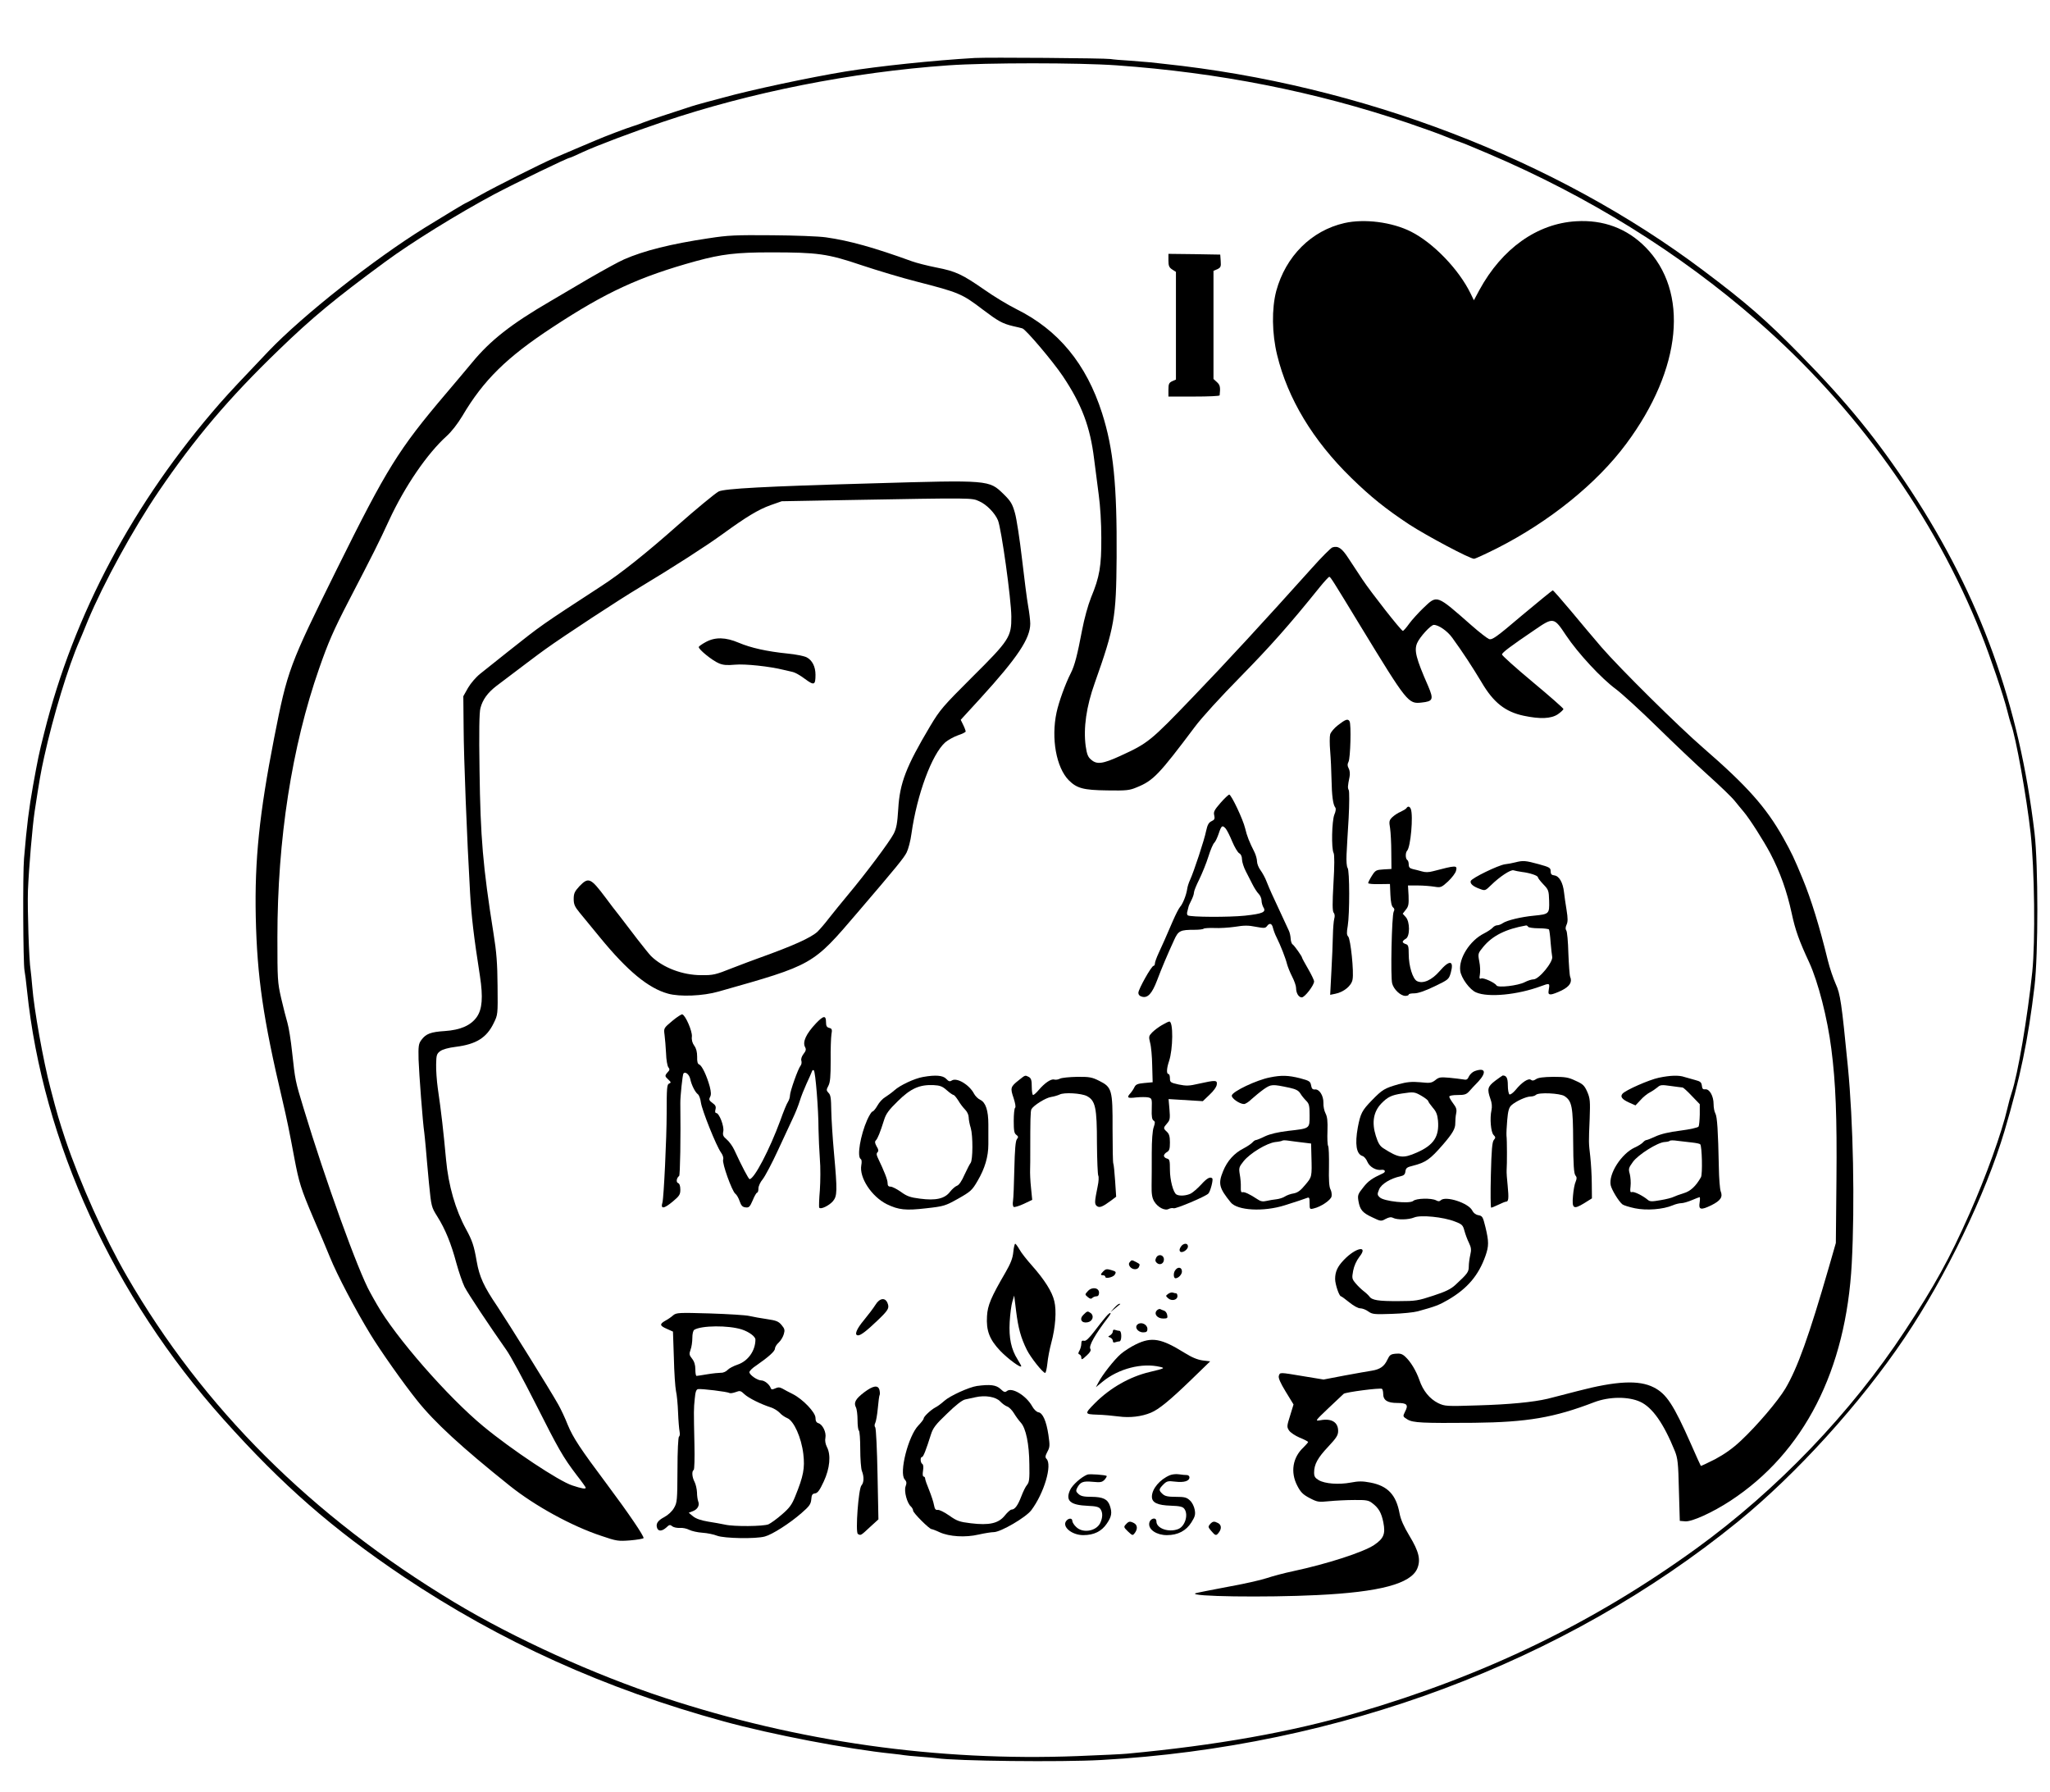 <?xml version="1.0" encoding="UTF-8"?>
<svg data-bbox="15.457 38.414 1341.119 1134.068" viewBox="0 0 1365 1193" height="1590.667" width="1820" xmlns="http://www.w3.org/2000/svg" data-type="shape">
    <g>
        <path d="M649 38.6c-27.4 1.6-63.8 5.4-86 9-23.8 3.9-63.2 12.3-81.5 17.4-1.6.4-6.5 1.8-10.9 2.9-4.3 1.1-10.4 2.9-13.5 4-3.1 1-10.1 3.3-15.6 5.1-5.5 1.8-11.3 3.8-13 4.5-1.6.7-4.8 1.8-7 2.5-4 1.2-19.3 7-25 9.5-1.6.7-7.5 3.2-13 5.5s-12 5.1-14.5 6.2c-8.8 3.8-39.6 19.3-48.8 24.5-5.2 2.9-9.5 5.3-9.7 5.3-.5 0-12.2 7.1-27.5 16.5-34.3 21.3-81.2 58.3-104.1 82.2-16.9 17.7-26.2 27.6-32.5 34.8C88.8 334.4 49.1 409 29.4 488c-3.5 13.8-4.1 16.8-7.4 35-2.7 15.2-4.1 25.9-6 48.5-.9 10.1-.6 69.9.3 74.5.3 1.4 1.1 7.4 1.7 13.5 10.5 101 57.4 203.3 130.9 285.5 39.2 43.8 72.3 72.7 119.4 104.4 64.8 43.4 134.3 74.9 213.6 96.6 31.6 8.7 82.7 18.5 112.1 21.5 3.6.4 7.2.8 8 1 .8.2 5.6.6 10.5 1 5 .4 10 .8 11.2 1 12.3 1.9 83.2 2.7 109.6 1.2 158.5-8.8 308.6-65 423.7-158.5 39.1-31.8 81.9-79 111.3-122.7 27.3-40.5 53.9-95.6 66.4-137.5 10.4-35.1 15.8-60.9 20-96.5 2.5-21.4 2.5-80.6 0-102-10.1-85.3-36.1-157.3-82.3-227.8-22.2-33.8-42.7-59-73.8-90.6-22.6-23-35.9-34.6-64.4-56C1035.6 105.9 906 56.3 775 42.5c-3-.3-7.1-.8-9-1-1.9-.2-8-.7-13.5-1.1-5.5-.3-11.3-.8-13-1.1-3.8-.6-81.8-1.2-90.5-.7zm94.5 4.9c67.8 4.8 132 17.4 193.5 38.2 9.1 3.1 20.1 7 24.5 8.8 4.4 1.8 9.1 3.6 10.5 4 1.4.4 9.9 3.9 19 7.8 66.5 28.3 127.1 65.9 179 111.2 65.9 57.4 118.1 130.3 149.2 208.5 5.8 14.5 15 41.6 17.3 51 .9 3.6 2 7.6 2.5 9 3.2 8.1 10.5 49.1 13.1 72.7 2.6 23.9 3.2 72 1.1 92.3-3.2 30.5-9.6 68.2-13.7 80.4-.8 2.3-2.1 7-2.9 10.6-3.7 16-14.2 45.2-25.2 70-13.1 29.6-23.4 48.3-43 78-36 54.7-85.1 105.9-138.9 144.9-68.4 49.5-140.7 84.5-226 109.4-43.7 12.8-93.8 21.7-153 27.2-2.7.3-17.6 1-33 1.6-93.4 3.6-186-9.5-275-38.8-47.1-15.5-100.1-39.6-140-63.6-95-57.2-167.2-129.2-218.1-217.2-14.8-25.6-31.1-61.9-40.9-91-4.3-13.1-5.3-16.3-9.9-34-4.7-17.7-11-52.9-12.1-67.5-.4-4.7-.9-9.6-1.1-11-1.1-6.3-2.2-40.8-1.8-53 .6-15.1 3-43.1 4.5-53 3.2-20.9 4-25.6 6.3-36 6-27.3 16.1-60.5 23.6-77.5.5-1.1 3-7.1 5.5-13.3 10.4-24.9 30.2-61.1 47.2-86.1 24-35.3 46.8-62.2 79.9-94.1 22.3-21.6 37.7-34.3 70.9-58.7 17.6-13 48.4-32 72.5-44.9 14-7.4 49-24.4 50.5-24.4.3 0 4-1.6 8.2-3.6 9.5-4.4 33.6-13.5 53.8-20.3 58.3-19.7 125.8-33.1 190-37.6 25.8-1.8 86.4-1.8 112 0z"/>
        <path d="M895.2 148.5c-22 5-39.1 22.1-45.4 45.2-3.1 11.8-2.9 28.4.6 42.7 7.1 29.1 23.8 56.8 49.3 81.7 13.1 12.8 23 20.7 38.7 31.1 11.9 7.7 40.3 22.8 43.1 22.8.8 0 7.7-3.2 15.3-7 34.9-17.7 66.5-43.2 86-69.5 37.2-50 42.1-101.5 12.7-131.1-12.3-12.4-28-18.2-46-17.1-26 1.5-49.4 18.2-64.4 45.7l-3.7 6.9-2.3-4.7c-7.8-15.9-24.7-33.5-39.6-41-12.7-6.4-31.1-8.7-44.3-5.7z"/>
        <path d="M472 158.6c-25.4 3.8-43.3 8.3-56.5 14.1-3.3 1.4-13.6 7.1-23 12.5-9.3 5.5-21.3 12.5-26.5 15.6-25.6 14.9-39.6 25.9-51.6 40.5-4.2 5-12.1 14.5-17.6 20.9-31.4 37-39.2 49.5-72.3 116.3-32.1 64.9-33 67.3-42 113-9.8 50.2-13 81.1-12.2 119 .9 39.9 4.9 67.5 17.7 121.7 3.2 13.7 4.6 20.6 8 38.8 3.1 16.3 4.3 20.3 12.7 40 4.2 9.6 9.1 21.3 11 26 4.6 11.4 16.8 34.7 27 51.4 6.5 10.7 22 32.7 31 43.9 11.7 14.7 29.8 31.3 61.8 56.9 16.8 13.4 41.2 26.8 60.9 33.3 10.2 3.5 11.3 3.6 19.2 3 4.7-.4 8.6-1.1 8.9-1.5.6-1-9.9-16.5-24.4-35.9-17.8-23.8-22.5-30.9-26.1-39.6-1.7-4.4-4.6-10.5-6.3-13.5-5.5-9.8-33.2-54.2-40.5-65.2-9.1-13.4-12-19.8-13.8-30.1-1.8-10.4-2.9-13.7-7.1-21.4-7-12.8-11.7-28.9-13.3-46.3-1.7-18.5-3.2-31.9-5.5-47.5-.7-5-1.2-12.1-1.1-15.9.1-6.2.4-7.1 2.7-8.8 1.6-1.2 5.5-2.3 10.5-2.9 13.4-1.7 20.4-6 25.1-15.7 2.8-5.7 2.8-5.7 2.6-24.8-.1-14.9-.7-22.7-2.7-35-7.1-44.7-8.7-63.9-9.3-108.4-.4-25.7-.2-38.8.6-41.6 1.5-5.7 4.8-10.2 10.6-14.7 14.3-10.8 28.5-21.6 32.5-24.4 12.8-9.2 49.4-33.2 63-41.3 22.6-13.6 44.1-27.4 55.5-35.7 15.4-11.2 23.5-16.1 31.6-19l7.4-2.6 44-.8c84.1-1.5 82.4-1.5 87.5.8 4.9 2.1 10.5 7.9 12.5 12.7 2.3 5.7 8.8 52.3 8.9 64.1.1 13.5-1.3 15.7-26.3 40.5-19.2 19.2-21.1 21.3-27.8 32.5-16 26.9-20.2 37.8-21.2 55-.6 9.6-1.2 12.9-3 16.5-2.7 5.3-18.5 26.4-30.3 40.5-4.6 5.5-10.4 12.7-13 16-2.5 3.3-5.9 7.2-7.4 8.7-4.4 4.1-16.4 9.5-39.9 17.9-2.7.9-10.4 3.9-17 6.4-11 4.4-12.7 4.8-20.5 4.7-12.6 0-25.6-5-33.5-12.7-1.1-1.1-5.1-6.1-9-11.1-3.8-5-9.1-11.9-11.7-15.3-2.7-3.3-6.9-8.9-9.5-12.4-10-13.3-11.4-14-17.5-7.7-3.2 3.5-3.8 4.8-3.8 8.5 0 3.5.7 5.1 3.8 8.9 2 2.4 8.2 10 13.8 16.8 18.2 22.2 32.1 33.7 45.2 37.3 7.8 2.2 23.3 1.6 33.7-1.4 63.3-17.9 62.5-17.5 92.5-52.6 26.2-30.6 30.9-36.4 32.7-40 1.1-2.2 2.6-7.8 3.2-12.5 3.7-26.2 13.6-52.9 22.5-60.8 1.9-1.6 5.7-3.7 8.5-4.7 2.8-.9 5.1-2.1 5.1-2.5 0-.5-.7-2.5-1.6-4.3l-1.7-3.5 13.1-14.3c24.7-27.1 33.2-39.8 33.2-49.7 0-2-.6-7.3-1.4-11.7-.8-4.4-2.6-18.6-4.1-31.5-1.5-12.9-3.6-26.7-4.7-30.5-1.7-6-2.7-7.8-7.6-12.6-9.7-9.4-9.3-9.4-87.7-7.1-71.5 2-98.2 3.5-102 5.4-2.4 1.3-15.7 12.3-27 22.3-21.2 18.8-38.4 32.5-51.3 40.8-40.8 26.6-39.1 25.4-62.2 43.7-7.2 5.8-15.5 12.3-18.2 14.5-2.9 2.3-6.4 6.4-8.2 9.5l-3.1 5.5.2 21c.1 20 2.2 73.6 4.3 109.9.9 15.6 2.4 28.7 6.6 55.6 2.1 13.9 1.5 21.8-2.1 27-3.9 5.6-10.8 8.7-21.3 9.4-9.3.6-12.6 1.8-15.6 5.9-1.9 2.5-2.1 4.1-1.9 13 .3 9.1 2.8 42.3 3.8 48.7.2 1.4.6 5.9 1 10 .3 4.1 1.3 14.7 2.1 23.5 1.6 15.9 1.6 16 5.6 22.4 5.3 8.4 9.2 18 12.7 31.1 1.6 5.8 4 12.8 5.4 15.7 2.4 4.7 16.6 26 27.7 41.8 2.8 3.8 11.5 20 19.5 35.8 15.4 30.5 18.3 35.7 27.6 47.9 3.3 4.2 5.9 7.9 5.9 8.2 0 1.1-2.6.6-9-1.5-8.9-2.9-40.1-23.6-59-39.2-23.8-19.6-58.8-59.7-71-81.2-1.3-2.2-3.3-5.8-4.5-8-8-14.1-30.1-75.5-44.3-122.5-5.7-18.7-5.6-18.5-7.7-37.5-.8-7.7-2.2-16.5-3.1-19.5-.9-3-2.8-10.5-4.2-16.5-2.4-10.5-2.5-12.4-2.5-40.5 0-65.1 9.6-127 27.8-179 6-17.2 9.5-25.3 19.7-45 16.3-31.4 20-38.7 26.8-53.5 10.6-22.9 25.5-44.6 38.5-56.3 3.1-2.8 7.3-8.2 10.3-13.2 14.1-23.9 29.5-39.1 60.2-59.2 35.6-23.4 57.8-33.6 95.5-44 17-4.6 26.7-5.8 49.6-5.8 31.5 0 37.9.9 60.4 8.5 10.5 3.5 27.1 8.5 37 11 28 7.2 30 8 43.9 18.6 10.2 7.7 13 9.3 20.1 11 2.8.6 5.5 1.3 6.2 1.5 2.2.5 20.4 22 26.9 31.7 12.7 18.9 18.3 33.9 20.9 55.2.8 6.6 2.2 17.4 3.1 24 1 7.2 1.7 18.6 1.7 28.5.1 18.8-1.1 26-6.8 39.7-2.1 5.3-4.5 14-6 21.8-3.1 16.3-4.9 23.5-7.5 28.6-3.6 7-8 19.2-9.5 26.2-3.7 17.3-.2 36.6 8.1 45.1 5.4 5.4 9.7 6.6 25.6 6.8 12.8.2 14.9 0 19.8-2.1 10.9-4.4 14.7-8.4 38.5-40.1 4.5-6.1 17.4-20.2 30.5-33.5 19.8-20.2 32.2-34.1 52.9-59.8 3-3.7 5.8-6.7 6.2-6.7.8 0 2.3 2.4 20.9 33 31.1 51 31.7 51.7 40.6 50.7 7.6-.8 8.1-2.1 4.4-10.8-8.2-18.7-9.5-23.9-7.4-28.8 1.7-4 9.1-12.1 11.1-12.1 3.2 0 9.1 4.1 12.3 8.6 7.2 9.9 13.3 19.3 19.5 29.6 7.9 13.5 15.8 19.7 28.1 22.3 10.9 2.3 18.2 2 22.7-1 2-1.4 3.7-3 3.7-3.5s-9.2-8.6-20.5-18-20.5-17.7-20.4-18.3c0-1.2 5.7-5.5 21.8-16.4 12.4-8.5 12.8-8.5 20.8 3.6 8 12 23.7 28.9 33.3 35.9 4.1 3.1 16.5 14.4 27.5 25.2 11 10.8 26.3 25.3 34 32.2 7.7 6.9 15.6 14.5 17.5 16.9 1.9 2.4 4.7 5.7 6.1 7.4 3.9 4.6 13.2 19.2 17.6 27.5 6.6 12.6 11.1 25.2 14.3 40 2.4 11.2 4.9 18.2 11.7 32.8 5.9 12.9 12.1 36.9 14.7 57.5 2.9 22.5 3.8 44.9 3.4 87.2l-.4 42-4.6 16c-13.3 46-20.9 67.2-29 80.9-4.9 8.2-18.8 24.6-29.6 34.7-5.4 5.1-10.8 8.9-17.1 12.3-5.1 2.6-9.4 4.6-9.6 4.5-.2-.2-3.1-6.7-6.5-14.4-11.7-26.5-16.4-33.6-24.9-37.9-9.8-5-24.8-4.3-50.8 2.5-8.7 2.3-17.6 4.5-19.8 5.1-9.8 2.3-25.7 3.8-46.1 4.4-21.5.7-22.3.6-26.8-1.5-5.6-2.8-10.1-8.2-12.5-15.4-2.2-6.2-5.8-12.2-9.4-15.5-1.9-1.8-3.4-2.3-6.3-2-3.4.3-4.1.8-5.6 4-2.1 4.5-4.9 6.4-10.3 7.3-2.2.3-10.3 1.8-18.1 3.2l-14.1 2.7-13.4-2.2c-16.2-2.7-15.6-2.7-16.4-.2-.4 1.3 1 4.6 4.6 10.5l5.2 8.5-2.3 7.5c-2.2 6.9-2.2 7.5-.7 9.8.9 1.4 4.1 3.5 7.1 4.8 3.1 1.2 5.6 2.6 5.6 2.9 0 .3-1.4 1.9-3.1 3.6-7.2 6.7-8.8 16.5-4.1 25.5 2.2 4.3 3.8 5.9 8.2 8.2 5.2 2.7 5.9 2.8 13 2.1 4.1-.4 11.6-.8 16.7-.8 7.8-.1 9.6.2 11.9 2 4.3 3.2 6.2 6.4 7.5 12.9 1.5 7.7.3 10.7-6.2 15.1-7.3 4.8-31 12.5-53.9 17.4-5.8 1.2-13.6 3.3-17.5 4.6-3.8 1.3-15.8 4-26.5 5.9-10.7 2-20.2 3.9-21 4.2-4.8 2.2 46.7 2.9 81 1.2 41.6-2 62.4-7.5 66.7-17.7 2.4-5.8 1.1-11.3-5.2-21.7-3.8-6.3-5.8-10.8-6.6-15-2.3-12.4-7.9-18.3-19.4-20.5-5.2-1-7.9-1-13.1 0-8 1.5-17.2.8-21.3-1.6-2.5-1.5-3.1-2.5-3.1-5.1 0-5.4 2.4-9.8 9.4-17.2 5.5-5.9 6.6-7.6 6.6-10.5 0-5.8-4.4-8.5-11.8-7.1-3.7.6-3.7.6 5.3-8 5-4.7 9.5-9 10.2-9.6 1.3-1.1 24.2-4.1 25.5-3.3.4.3.8 1.8.8 3.3 0 4.3 2.8 6.1 9.4 6.1 6.5 0 7.6 1.2 5.1 5.9-1.5 3.1-1.5 3.1 1.7 5.1 3.7 2.2 9.8 2.5 44.3 2.2 35.4-.4 53.2-3.4 80-13.7 10-3.8 22.7-3.9 30.6-.3 8.1 3.7 15.6 14.3 23.1 32.8 1.9 4.8 2.3 7.9 2.7 26l.6 20.5 3.6.3c4.4.4 18.2-5.9 30-13.6 49.1-32.1 77.1-86.9 80.9-158.1 2.1-39.6 1-94.3-2.6-131.1-4.2-42.8-5-48.2-8.1-55-1.6-3.6-4-10.6-5.2-15.5-5.5-22.6-11.2-41-16.8-54.5-5.7-13.8-7.2-17-13-27.4-11.4-20.2-23.9-34.3-53.3-59.8-16.4-14.2-55.5-52.9-67.7-67-4.9-5.7-14-16.5-20.3-24.1-6.3-7.5-11.7-13.7-12.1-13.7-.3 0-9.5 7.5-20.4 16.6-17.4 14.8-20 16.6-22.1 15.8-1.2-.5-6.4-4.5-11.4-8.9-23.8-20.9-22.9-20.6-32.2-11.8-3.3 3.2-7.6 7.9-9.5 10.5-1.9 2.7-3.8 4.8-4.2 4.8-1.1 0-21.1-25.5-26.9-34.2-2.6-4-6.8-10.4-9.3-14.1-4.4-6.8-6.9-8.5-10.7-7.3-1.1.4-7.3 6.6-13.8 13.9-31.5 35.1-57.3 63.1-78.9 85.5-28.6 29.8-30 30.9-48.5 39.4-11.8 5.4-15.7 5.9-19.5 2.5-2.1-1.7-2.8-3.6-3.6-9-1.6-12 .4-26.3 6.1-42.2 13.1-37 14.2-43.1 14.5-83.5.3-48.1-2.1-72.2-9.7-96-10.5-32.8-29.1-55.4-57.2-69.3-5.6-2.8-15-8.5-21.1-12.8-14.7-10.2-19-12.3-31.9-14.8-6.1-1.2-13.5-3.1-16.5-4.2-25.1-9.1-41.5-13.7-57.1-15.9-4.7-.7-20.9-1.3-36-1.4-24.2-.2-29.3 0-42 2z"/>
        <path d="M778 173.4c0 3.6.5 4.7 2.5 6l2.5 1.6v71.7l-2.5 1.1c-2.1 1-2.5 1.8-2.5 5.7v4.5h17c9.4 0 17-.3 17.1-.8.6-5.4.3-6.9-1.8-8.8l-2.3-2.1v-72l2.6-1.1c2.2-1.1 2.5-1.7 2.2-5.5l-.3-4.2-17.2-.3-17.3-.2v4.4z"/>
        <path d="M470 427.4c-2.4 1.3-4.6 2.8-4.7 3.3-.5 1.4 9 9.1 13.4 10.9 2.8 1.2 5.4 1.4 10.8.9 6.6-.6 22.9 1.1 32.5 3.5 1.9.4 4.6 1.1 6 1.4 1.4.3 5 2.3 8 4.6 6.1 4.5 7 4.2 7-2.8 0-5.4-2.2-9.7-5.9-11.6-1.5-.8-7.3-2-12.7-2.5-13.8-1.4-24.5-3.8-32.5-7.2-8.7-3.7-15.6-3.9-21.9-.5z"/>
        <path d="M891 482.7c-2.5 1.9-4.9 4.7-5.3 6.2-.4 1.4-.4 6.4 0 11.1.4 4.7.8 13.2.9 19 .2 10.8 1 16.7 2.5 18.6.6.7.3 2.6-.6 4.7-1.7 4.2-2.1 22.7-.5 25.6.6 1.2.6 8.4-.1 20-.8 13.8-.7 18.6.1 19.7.8.9.9 2.4.4 4.1-.4 1.6-.8 6.6-.9 11.3-.1 4.7-.5 15.4-1 23.9l-.8 15.4 3.4-.7c5.6-1.1 10.8-5.3 11.5-9.5 1-5-1.3-26.9-2.9-28.6-1-1-1.1-2.6-.3-7.1 1.3-8 1.3-36.9-.1-38.6-.6-.8-.9-4.4-.7-8.8.2-4.1.8-15.1 1.4-24.4.5-9.3.5-17.7.1-18.5-.8-1.6-.8-2.5.5-8.9.4-2 .2-4.3-.6-5.7-.9-1.7-.9-2.8-.1-4.3 1.3-2.4 1.9-25.1.7-27-1.1-1.9-2.7-1.3-7.6 2.5z"/>
        <path d="M812.7 534.5c-4.1 4.7-4.8 6-4.2 8.3.5 2.3.2 3-1.8 3.9-1.9.9-2.7 2.4-3.6 6.5-1.1 5.7-8.2 27.2-10.7 32.6-.8 1.7-1.7 4.4-1.9 6-.6 4.1-2.9 9.9-4.7 11.9-.9 1-3 5.2-4.8 9.3-4.9 11.3-6.9 16-9.6 21.7-1.3 2.8-2.4 5.9-2.4 6.7 0 .9-.4 1.6-.9 1.6-1.4 0-10.1 15.6-10.1 17.9 0 1.4.9 2.3 2.6 2.7 3.7.9 6.5-2.2 9.8-10.8 2.8-7.5 6.8-17 11.4-27 2.8-6.2 4-6.8 13.7-6.8 2.8 0 5.5-.3 5.9-.7.4-.4 3.6-.6 7.1-.5 3.5.2 9.7-.2 13.9-.8 6-1 8.9-1 13.8 0 5.4 1 6.3 1 7.4-.4 1.7-2.4 3.3-1.9 4 1.1.4 1.6 1.4 4.4 2.4 6.3 2.7 5.4 6.1 14.1 7 17.9.5 1.8 2 5.6 3.4 8.3 1.4 2.7 2.6 6.1 2.6 7.5 0 3.4 1.7 6.3 3.8 6.3 2 0 8.2-8.1 8.2-10.6 0-.9-1.8-4.6-4-8.4-2.2-3.8-4-7.1-4-7.4 0-.9-5.1-8-6.2-8.8-.7-.3-1.3-2.1-1.4-3.9-.1-1.7-.6-4.1-1.2-5.3-.5-1.2-3-6.6-5.6-12.1-5.5-11.8-6.8-14.5-9.2-20.5-.9-2.5-2.8-5.9-4.1-7.7-1.3-1.7-2.3-4.4-2.3-5.8 0-1.5-.8-4.4-1.8-6.4-3.3-6.5-4.9-10.5-6.1-15.6-1.4-6-9.2-22.4-10.6-22.5-.5 0-3.2 2.5-5.8 5.5zm3.5 17.2c.8 1 2.8 4.9 4.3 8.6 1.6 3.8 3.7 7.3 4.7 7.8 1.1.6 1.8 2.1 1.8 4.2.1 1.8 1.2 5.2 2.5 7.7s3.3 6.5 4.5 8.8c1.2 2.4 3 5.2 4.1 6.3 1 1 1.9 3 1.9 4.4 0 1.4.6 3.4 1.2 4.5 2.1 3.2-.3 4.3-12.3 5.6-10.8 1.1-36.1 1-38-.2-.5-.3-.7-1.5-.3-2.6.3-1.1.7-2.6.8-3.2.1-.6 1-2.5 1.9-4.3.9-1.8 1.7-4 1.7-5.1 0-1 1.6-4.9 3.5-8.7 1.9-3.9 4.7-10.7 6.1-15.2 1.4-4.5 3.2-8.7 4-9.3.7-.7 2-3.4 2.9-6.1 1.8-5.4 2.4-5.8 4.7-3.2z"/>
        <path d="M936.5 538c-.4.6-2.1 1.6-3.8 2.4-1.8.7-4.3 2.4-5.6 3.6-2.1 2.1-2.3 2.8-1.5 7.4.4 2.8.8 10 .8 16.1l.1 11-5.3.3c-4.9.3-5.4.6-7.7 4.2-1.4 2.2-2.5 4.4-2.5 4.9s3.3.8 7.3.7l7.2-.1.3 7.2c.2 4.7.8 7.5 1.7 8.3 1 .8 1.2 1.7.5 2.9-1.3 2.5-2.2 43.9-1 47.9 1.1 4 5.6 8.2 8.8 8.2 1.2 0 2.2-.4 2.2-.9s1.7-.8 3.8-.8c2.4 0 7.1-1.6 13.3-4.6 9.4-4.5 9.6-4.7 10.9-9.1 2.3-8.3-.8-8.8-7.4-1.1-5.2 6-11 8.6-15 6.7-2.9-1.3-5.6-10.1-5.6-18 0-5.2-.3-6.2-2-6.7-1.1-.3-2-1-2-1.5s.9-1.4 2-2c2.9-1.5 2.9-11.4 0-14.5l-2-2.2 2.1-2.7c1.8-2.2 2-3.7 1.8-9.4l-.4-6.7h6.5c3.6 0 8.5.4 11 .8 4.3.7 4.7.6 9.2-3.5 2.5-2.4 5-5.6 5.3-7.1 1-3.8 0-3.7-15.3.3-2.9.8-5.3.8-7.5.1-1.8-.5-4.4-1.2-5.9-1.5-2.1-.5-2.8-1.2-2.8-3.1 0-1.3-.4-2.7-1-3-1.2-.8-1.3-4.8-.1-6.1 2.4-2.5 4.2-23.3 2.5-27.8-.7-1.8-2-2.1-2.9-.6z"/>
        <path d="M1009 574.1c-1.9.5-5.1 1.1-7 1.3-4.6.7-21.9 9.1-22.7 11.1-.6 1.8 1.5 3.7 6.4 5.4 3.1 1.2 3.4 1 7.1-2.6 5.8-5.7 13.1-10.5 15-9.9.9.3 3.5.8 5.6 1.1 5.1.6 10.6 2.4 10.6 3.5 0 .5 1.6 2.6 3.6 4.7 3.5 3.6 3.7 4.2 3.9 11.1.2 8.6 0 8.8-10.1 9.8-8.5.8-18.1 3.1-20.8 5-1.1.8-2.8 1.4-3.7 1.4-.9 0-2.2.7-3 1.6-.7.8-3.3 2.6-5.9 3.9-9.3 4.7-16.8 16.5-15.7 24.8.6 4.8 6.4 12.7 10.6 14.4 8.1 3.5 27.6 1.6 43-4.1 5.9-2.2 6.1-2.1 5.4 1.9-.5 3-.3 3.5 1.4 3.5 1 0 4.2-1.2 7.1-2.6 5.4-2.7 7.2-5.6 5.7-9.1-.4-1-.9-8.1-1.2-15.7-.2-7.7-.8-14.5-1.4-15.2-.6-.8-.6-2 .2-3.8.9-1.9.9-4.2 0-9.8-.7-4-1.4-9.3-1.7-11.8-.7-6.4-3.2-10.8-6.4-11.2-1.9-.2-2.5-.9-2.5-2.8 0-2.3-.8-2.7-8-4.7-8.8-2.4-10.4-2.5-15.5-1.2zm8.5 42.9c.3.5 3.5 1 7 1s6.6.4 6.9.8c.3.5.8 4.4 1.1 8.8.4 4.3.8 8.4 1 9.1 1.1 3.3-8.7 15.3-12.4 15.3-1.2 0-3.8.8-5.9 1.9-4.5 2.3-17.6 3.8-18.7 2.2-1.1-1.9-8.6-5.3-10.2-4.7-1.2.5-1.4 0-.9-2.7.3-1.8.2-5.7-.4-8.6-1-5.2-.9-5.4 2.6-9.7 6.2-7.5 15-11.9 28.6-14.3.4 0 1 .3 1.3.9z"/>
        <path d="M447.6 679.7c-5.7 4.8-5.7 4.8-5.1 9.3.3 2.5.8 8 1 12.3.1 4.3.9 8.4 1.5 9.2 1 1.2 1 1.9-.4 3.3-2.1 2.4-2 2.7.5 5 1.8 1.7 1.8 2 .4 2.6-1.4.5-1.6 3-1.6 19.8 0 16.3-1.9 56-2.8 59.3-1.4 4.6.9 4.4 7-.7 4.3-3.6 4.9-4.6 4.9-7.8 0-2.4-.5-4-1.5-4.4-1.5-.5-1-3.5.7-4.7.7-.5 1.1-26.1.8-48.4-.1-4.2 1.5-19.4 2.1-19.9 1.3-1.4 3.8.7 4.5 3.7.8 4 3.3 8.9 5.1 10.2.8.6 1.7 3.1 2 5.5.7 5.1 10.3 29.1 13.4 33.3 1.2 1.7 1.8 3.5 1.4 4.7-.8 2.4 5.9 21 8.1 22.7.9.6 2.2 2.9 2.9 5 1 2.9 1.9 3.9 3.9 4.1 2.3.3 2.9-.3 4.8-4.7 1.1-2.8 2.5-5.1 2.9-5.1.5 0 .9-1.2.9-2.8 0-1.5 1.2-4.2 2.9-6.2 1.5-1.9 6.1-10.5 10-19 4-8.5 8.5-18.2 10-21.5 1.6-3.3 3.7-8.5 4.6-11.5.9-3 3-8.2 4.5-11.5 1.6-3.3 3.1-6.9 3.5-7.9.3-1.1.9-1.5 1.4-1 1.1 1.2 3.1 26.1 3.1 39 .1 5.4.5 14.4.9 19.9.5 5.5.4 14.9 0 20.9-.5 5.9-.7 11.2-.4 11.6.9 1.4 6.6-1.4 9.1-4.3 2.9-3.5 3-6.7.7-32.2-.9-9.9-1.7-22.6-1.8-28.1-.1-8.1-.4-10.5-1.8-11.8-1.5-1.6-1.6-2-.1-4.8 1.2-2.3 1.5-6.1 1.5-16.6-.1-7.6.2-15.4.5-17.5.6-3.3.4-3.9-1.5-4.4-1.6-.4-2.1-1.3-2.1-3.9 0-4.6-1.7-4.3-6.6.8-6.7 7.1-9.2 12.5-7.3 16 .8 1.4.5 2.5-1.1 4.5-1.2 1.6-1.8 3.4-1.4 4.5.3 1 .1 2.5-.5 3.2-1.7 2-7.1 17.3-7.1 19.9 0 1.2-.6 3.1-1.3 4.2-.8 1.1-3.1 6.7-5.1 12.4-7.1 19.3-17.4 39.1-20.5 39.1-.6 0-5.1-8.4-10.1-19.3-1.2-2.6-3.5-5.8-5.1-7.1-2.4-2-2.8-3-2.3-5.4.7-3.3-2.7-12.2-4.7-12.2-.7 0-.9-.9-.5-2.4.5-1.9 0-2.9-2-4.3-2.2-1.6-2.5-2.3-1.6-4 .8-1.4.7-3.3-.2-6.9-2-7.3-5.2-14-7-14.7-1.1-.4-1.5-1.9-1.4-5.2 0-3.2-.6-5.5-1.9-7.3-1.3-1.8-1.9-3.9-1.6-6.2.3-3.5-4.2-14-6.4-14.7-.5-.2-3.6 1.8-6.7 4.4z"/>
        <path d="M773.6 682.5c-2.1 1.2-5 3.4-6.4 4.8-2.3 2.4-2.4 2.8-1.4 6.9.7 2.4 1.3 9.2 1.4 15.3l.3 11-5.5.5c-4.4.4-5.7.9-6.6 2.7-.6 1.3-1.8 3.1-2.7 4.1-2.7 3-2 3.5 3.8 2.8 3.1-.3 6.7-.3 8.1 0 2.4.6 2.5.9 2.3 7.6-.2 5.1.2 7.2 1.2 7.8 1.1.7 1.1 1.5.1 4.4-.8 2.1-1.3 8.7-1.3 17.3 0 7.6 0 17.2-.1 21.4-.1 5.7.3 8.3 1.7 10.7 2.4 4 7.2 6.5 9.8 5 1-.5 2.5-.7 3.2-.4 1.4.5 21.2-7.8 23.1-9.8 1.3-1.3 3.4-9.3 2.6-10.1-1.4-1.3-3.5-.2-7.4 4.1-2.3 2.5-5.4 5.2-6.9 6-3 1.5-7.7 1.8-9.6.6-2.1-1.3-4.3-9.6-4.3-16.5 0-6-.2-7-2-7.4-1.1-.3-2-1.1-2-1.9 0-.7.9-1.8 2-2.4 1.6-.9 2-2.1 2-6.4 0-4-.5-5.7-2-7.1-2.5-2.3-2.5-2.6.1-5.6 1.9-2.1 2.1-3.2 1.6-9.3l-.6-6.9 11.4.7 11.4.7 4.5-4.3c2.7-2.5 4.7-5.3 4.8-6.8.4-3-.8-3-12.1-.5-6.3 1.5-8.3 1.5-13.3.5-5.4-1.2-5.8-1.5-5.8-4.1 0-1.6-.4-2.9-1-2.9-1.4 0-1.2-3.8.4-8.5 2.7-8 2.9-26.6.2-26.4-.6 0-2.8 1.1-5 2.4z"/>
        <path d="M981.9 713.1c-1.4.5-3.1 2.1-3.8 3.5-.9 2.1-1.6 2.5-3.9 2-1.5-.2-5.6-.8-9.2-1.1-5.8-.5-6.9-.4-9.3 1.6-2.5 1.9-3.5 2.1-10 1.4-5.7-.5-8.8-.2-14.4 1.3-9.4 2.7-10.8 3.5-17.9 10.8-6.5 6.7-7.5 8.6-9.3 18-2 11.1-1 17.7 3.1 19 1.1.3 2.6 2.1 3.3 3.9 1.5 3.4 5.8 5.9 9.4 5.3 2.3-.3 3.1 1.3 1 2.3-7.4 3.4-9.8 5.1-13.1 9.3-3.6 4.5-3.9 5.3-3.3 9 1 6 2.7 8 9.2 11 5.6 2.7 5.9 2.8 8.9 1.1 2.3-1.2 3.7-1.4 5-.7 2.8 1.4 10.3 1.3 14.1-.3 4.3-1.8 19.4-.3 27 2.7 4.8 1.8 5.4 2.4 6.4 6.2.6 2.2 1.9 5.8 3 8 1.5 3.1 1.7 4.6.9 8-.5 2.2-1 5.7-1 7.7 0 3.7-.8 4.8-8.8 12.2-3.1 2.9-6.6 4.6-14.9 7.3-10 3.3-11.7 3.6-22.8 3.6-13.7.1-18-.6-19.7-3.1-.7-.9-2.5-2.6-4-3.7-1.4-1.1-3.8-3.4-5.2-5.1-2.4-2.9-2.5-3.4-1.6-8.3.6-3.2 2.2-6.7 4.1-9.2 6.4-8-2.3-6.4-10.3 2-4.2 4.4-5.8 7.8-5.8 12.7 0 3.5 2.7 11.5 3.9 11.5.3 0 2.8 1.8 5.5 4 2.8 2.3 5.9 4 7.3 4 1.4 0 3.8.9 5.4 2.1 2.7 1.9 4 2 15.7 1.6 7-.2 14.7-1 17.2-1.7 11.7-3.2 14.3-4.2 20.3-7.7 12.8-7.5 20.2-16.2 24.8-29.2 2.3-6.6 2.3-9.5 0-19.1-1.7-6.9-2-7.5-4.7-8-1.8-.3-3.3-1.5-4.1-3.1-2.4-5-17.8-10-21-6.8-.8.8-1.7.8-3.1 0-3.1-1.6-13.2-1.4-15.2.4-2.3 2.1-19.7.3-22.3-2.4-1.7-1.6-1.7-2.1-.4-5.3 1.5-3.6 7.6-7.3 14.2-8.7 2.3-.5 3.1-1.3 3.3-3.3.3-2.2 1.1-2.8 4.9-3.7 8.7-2.2 11.6-4.3 20.1-14.1 6.4-7.4 8.3-10.7 8.2-14.2 0-1.8.2-4.8.6-6.6.5-2.5.1-3.9-2-6.6-1.4-1.9-2.6-3.9-2.6-4.5 0-.7 2.3-1.1 5.5-1.1 4.7 0 5.9-.4 7.8-2.5 1.2-1.4 3.9-4.3 6-6.4 5.8-6.3 4.7-9.6-2.4-7zm-35.3 16.5c2.4 1.4 4.4 3 4.4 3.5 0 .4 1.4 2.4 3 4.3 2.3 2.6 3.1 4.6 3.5 8.7.9 10.6-2.9 16.3-14.1 21.2-9.3 4.1-12 3.7-22.2-2.8-2.4-1.5-3.6-3.5-5.1-8.3-2.8-8.9-1.6-16 3.6-21.5 4.3-4.4 6.7-5.6 13.8-6.7 7.9-1.2 8.4-1.1 13.1 1.6z"/>
        <path d="M614.5 717c-5.6 1-15.1 5.4-19 8.9-1.8 1.6-4.6 3.6-6.2 4.6-1.6.9-3.9 3.4-5.1 5.6-1.2 2.1-2.7 3.9-3.3 3.9-.5 0-2.1 2.5-3.5 5.6-4.5 10.2-6.9 24.4-4.3 26 .7.4.8 2 .4 4.1-1.5 8.2 6.8 20.9 17 26 7.9 3.8 12.6 4.3 26.3 2.7 11.7-1.3 12.6-1.6 21.2-6.4 8.3-4.7 9.3-5.6 12.9-11.8 4.9-8.3 7.2-16.2 7.2-24.4v-13.3c0-9.2-1.8-14.6-5.4-16.3-1.5-.7-3.3-2.5-4.1-4-3.1-6-11.4-11-14.8-8.9-1.4.9-2.1.7-3.8-1.1-2.2-2.3-7.1-2.7-15.5-1.2zm15.9 8.8c2 1.8 4.1 3.2 4.6 3.2.4 0 1.8 1.7 3.1 3.7 1.2 2.1 3.3 4.8 4.6 6.1 1.3 1.3 2.3 3.5 2.3 5s.6 4.7 1.4 7.2c1.5 5.2 1.4 21.3-.1 23.2-.6.7-2.4 4.3-4.1 7.9-1.8 4.2-3.7 6.9-5 7.3-1.1.4-3.2 2.2-4.6 4-3.5 4.6-9.4 6-20 4.6-6.5-.8-8.7-1.6-12.7-4.5-2.7-1.9-5.8-3.5-6.9-3.5-1.5 0-2-.7-2-2.5 0-2.1-2.2-7.7-6.5-16.7-.9-1.9-1-2.9-.2-3.7.8-.8.7-1.9-.6-3.9-1.2-2.2-1.3-3.2-.5-4 1.2-1.2 2.9-5.4 5.5-13.7 1.2-3.9 3.1-6.6 9.2-12.5 8.5-8.4 14.4-11 23.7-10.6 4.2.2 5.9.8 8.8 3.4z"/>
        <path d="M678.4 719.1c-5.6 4.4-5.8 5.2-3.5 11.9 1.1 3.4 1.6 6.2 1 6.5-.5.4-.9 4.3-.9 8.7 0 6.5.3 8.3 1.7 9.3 1.4 1.1 1.5 1.5.4 2.9-.9 1.1-1.4 6.8-1.7 19.8-.2 10.1-.6 19.7-.9 21.5-.3 1.7-.1 3.4.5 3.8.6.3 3.6-.6 6.6-2l5.7-2.7-.8-8.1c-.5-4.5-.7-10-.6-12.2.1-2.2.1-7.4.1-11.5 0-21.6.1-27.4.8-28.6 1.4-2.5 9.5-7.6 13.1-8.1 2-.3 4.5-1.1 5.6-1.6 2.9-1.6 14.5-.9 18.2 1 5.7 3 6.7 7.7 6.7 31.3.1 11.3.5 21.1.9 21.7.4.7.3 3.9-.4 7-2.1 10.4-2.2 11.8-.6 13.2 1.8 1.4 3.8.6 9.6-3.7l3.3-2.5-.7-10.6c-.4-5.8-.9-11-1.2-11.5-.3-.4-.5-10.8-.5-22.9.1-26.3-.4-27.9-9-32.2-4.6-2.3-6.4-2.7-14.6-2.6-5.1.1-10.2.6-11.4 1.2-1.1.6-2.8.9-3.9.6-2.1-.6-6.4 2.4-10.3 7-1.5 1.8-3.2 3.3-3.7 3.3s-.9-2.5-.9-5.5c0-4.3-.4-5.6-1.9-6.5-2.6-1.3-2.3-1.4-6.7 2.1z"/>
        <path d="M845.5 717.3c-8.8 1.7-24.8 9.3-25.3 12-.4 1.8 5.2 5.7 8.1 5.7 1 0 3.3-1.5 5.1-3.3 1.9-1.7 5.5-4.7 8-6.5 5.1-3.5 5.6-3.5 17.4-1 4 .9 5.8 1.8 7 3.7.8 1.4 2.6 3.6 3.9 4.9 2 2 2.3 3.3 2.3 9.8 0 8.9.4 8.6-14.5 10.3-6.5.8-11.8 2-15.2 3.6-2.8 1.4-5.6 2.5-6.1 2.5s-1.5.7-2.3 1.6c-.7.8-3.3 2.6-5.8 3.9-6.3 3.2-10.9 8.3-13.7 15.2-3.4 8.3-2.7 11.2 5.1 20.8 4.4 5.4 21.8 6.4 36 1.9 7.6-2.4 12.8-4.1 14.8-4.9 1.5-.6 1.7-.1 1.7 3.5 0 4.1.1 4.2 2.8 3.5 4.8-1.1 11.2-5.5 11.8-7.9.3-1.3 0-3.5-.7-4.8-.9-1.6-1.2-6.3-1-15 .1-7-.1-13.3-.6-14-.4-.7-.6-5.2-.4-9.9.2-6.4-.1-9.4-1.3-11.7-.9-1.7-1.5-4.8-1.4-7 .1-4.7-2.7-9.3-5.7-8.9-1.5.1-2.1-.5-2.5-2.7-.5-2.7-1.1-3.1-7.5-4.8-7.6-1.9-12.3-2.1-20-.5zm21.8 43.3 5.7.7.2 8.1c.4 14.2.4 14.1-4.1 19.4-3 3.7-5 5.2-7.7 5.7-2.1.3-4.7 1.3-5.9 2.1-1.2.8-3.8 1.6-5.6 1.8-1.9.2-4.9.7-6.6 1.1-2.4.6-4 .3-6-1.1-5.1-3.4-8.8-5.1-10-4.7-.9.3-1.2-.7-1.1-3.4.1-2.1-.2-5.9-.7-8.5-.7-4.3-.5-4.9 2.6-8.8 4.3-5.3 15.4-12 21.1-12.7 2.3-.2 4.5-.7 4.8-1 .3-.2 2.1-.2 4 .1 1.9.3 6.1.8 9.3 1.2z"/>
        <path d="M995.6 719.5c-5.1 3.9-5.5 5.5-3.2 12.1 1 2.6 1.2 5.3.7 7.5-1.2 5.5-.4 14.7 1.4 16.5 1.4 1.4 1.4 1.9.2 3.3-1.1 1.2-1.6 6.5-2 23.3-.3 12-.2 21.8.2 21.8s2.6-.9 4.9-2c2.2-1.1 4.5-2 5-2 1.7 0 1.9-2.3 1.1-10.5-.5-4.4-.8-9.1-.7-10.5.3-3.7.3-20.1-.1-23-.1-1.4.1-6 .5-10.4.5-6 1.2-8.3 2.7-9.7 2.9-2.7 9.9-5.9 12.8-5.9 1.4 0 3-.5 3.6-1.1 1.8-1.8 16-1.1 19 .8 5 3.3 5.7 7 5.8 30 .1 15.8.5 21.6 1.5 22.8 1 1.2 1 2.1.2 4.1-.7 1.4-1.5 5.6-1.8 9.4-.8 8.7.3 9.4 7.5 5l5.1-3.2-.1-9.6c0-5.4-.5-13.5-1-18.2-1.1-9.8-1.1-8.6-.4-25.3.4-11.5.3-13.4-1.6-17.8-1.9-4.2-2.8-5.2-7.8-7.4-4.8-2.3-6.9-2.6-14.9-2.6-6.5.1-10 .5-11.5 1.6-1.5 1-2.4 1.1-3.3.4-1.6-1.3-6 1.5-10.3 6.8-1.6 1.9-3.4 3.2-4 2.9-.6-.4-1.1-3.1-1.1-6.1 0-4.8-.9-6.5-3.4-6.5-.2 0-2.4 1.6-5 3.5z"/>
        <path d="M1104.5 717.5c-6.3 1.3-22.3 8.3-24.2 10.7-1.6 1.9-.3 3.7 4.6 5.9l4.1 1.8 3.3-3.5c1.7-2 4.6-4.3 6.2-5.1 1.7-.9 3.9-2.4 5.1-3.4 1.9-1.7 2.8-1.8 9-.9 3.8.5 7.3 1 7.8 1 .4 0 3.2 2.5 6.1 5.6l5.3 5.5v6.9c-.1 3.7-.4 7.4-.8 8-.4.7-5.9 1.9-12.1 2.7-7.5.9-13.2 2.3-16.6 3.9-2.8 1.3-5.6 2.4-6.1 2.4s-1.5.7-2.2 1.5c-.7.8-3.1 2.4-5.4 3.4-9 4.1-17.7 17.7-16.1 25.2.7 3.1 5.3 10.7 7.8 12.7.7.6 4.5 1.8 8.3 2.6 7.7 1.6 18.7.8 25.3-2 1.8-.8 4.4-1.4 5.6-1.4 1.3 0 4.4-.9 7-2 2.6-1.1 4.9-2 5.2-2 .3 0 .3 1.6 0 3.6-.8 4.8.8 5.2 7.8 1.8 6.2-3.1 7.8-5.5 6.2-9.4-.5-1.4-1.1-8.6-1.2-16-.5-24.4-1.1-33.5-2.3-35.7-.7-1.2-1.2-4-1.2-6.3 0-5.3-2.7-10.1-5.5-9.8-1.5.2-2.1-.3-2.3-2.4-.3-2.3-1-2.9-4.5-3.8-2.3-.6-5.5-1.5-7.1-2-3.7-1.3-9.5-1.1-17.1.5zm22 43.1c2.8.3 5.3.8 5.6 1.2 1.2 1.3 1.6 19.9.5 21.9-3.4 6-7 9.4-11.6 10.7-2.6.8-5.6 1.9-6.6 2.4-1.1.6-5 1.6-8.7 2.2-5.7 1-7.1 1-8.5-.2-3.3-2.8-9.2-5.7-10.6-5.2-1.1.4-1.3-.4-.9-3.8.3-2.4 0-6.1-.5-8.2-1-3.4-.8-4.1 2.1-8.1 3.6-4.9 16.4-12.9 21-13.2 1.6-.1 3.2-.4 3.5-.8.4-.4 2.7-.4 5.2 0 2.5.3 6.8.8 9.5 1.1z"/>
        <path d="M674.7 833.6c-.4 4.2-1.8 7.6-5.3 13.7-9.5 16.3-11.8 21.7-12.2 28.9-.6 9.6 1.6 15.5 8.8 23.1 5.1 5.3 14 11.9 14 10.2 0-.3-1.1-2.3-2.4-4.4-4.3-6.8-5.9-14.3-5.3-25 .3-5.3 1.1-11.4 1.8-13.6l1.2-4 1.3 10.5c1.4 11.2 3.1 17.5 7.1 25.6 2.5 5.1 10.7 15.4 12.2 15.4.5 0 1.1-2.8 1.5-6.3.3-3.4 1.5-9.6 2.6-13.7 2.8-10.3 3.6-21.5 2-27.8-1.4-6.2-6.5-14.2-14.9-23.7-3.4-3.8-7.2-8.6-8.3-10.7-1.2-2.1-2.5-3.8-2.8-3.8-.4 0-1 2.5-1.3 5.6z"/>
        <path d="M786.2 830.1c-.9 1.4-1 2.5-.4 3.1 1.3 1.3 5.2-1.2 5.2-3.4 0-2.5-3.2-2.3-4.8.3z"/>
        <path d="M769.9 837.2c-.8 1.6-.8 2.4.3 3.5 2 1.9 4.8.6 4.8-2.2 0-3.1-3.6-4-5.1-1.3z"/>
        <path d="M752.2 840.3c-.7.8-.7 1.7.2 3 1.7 2.2 5.2 2.2 6 .1.7-1.9.8-1.7-2.1-3.3-2.7-1.4-2.8-1.4-4.1.2z"/>
        <path d="M734.8 846.2c-2.2 2.2-2.2 2.8-.3 2.8.8 0 1.5.5 1.5 1.1 0 1.4 5.2.2 6.2-1.4 1.2-1.9 1-2.2-2.4-3.2-2.7-.8-3.6-.7-5 .7z"/>
        <path d="M782.3 846c-1.1 1.7-.9 5 .4 5 1.9 0 4.3-2.5 4.3-4.5 0-3.1-3-3.4-4.7-.5z"/>
        <path d="M724.3 859.6c-2 2.2-2 2.2 0 3.9 1.4 1.2 2.2 1.4 3 .6.6-.6 1.9-1.1 2.8-1.1 1.1 0 1.7-.8 1.7-2.4 0-3.4-4.8-4.1-7.5-1z"/>
        <path d="M777.8 861.4c-1.7 1.2-1.7 1.4 0 2.9 2.3 2.1 6.2 1.2 6.2-1.4 0-1.1-.4-1.9-.9-1.9s-1.5-.2-2.3-.5c-.7-.2-2.1.2-3 .9z"/>
        <path d="M582.9 868.7c-1.3 2.1-4.7 6.6-7.6 10.1-5.1 6.1-6.7 10.2-3.9 10.2 1.8 0 5.8-3.1 12.9-9.9 7.2-6.9 8-8.2 6.7-11.5-1.5-4-5.3-3.5-8.1 1.1z"/>
        <path d="m741.9 870.7-2.4 2.8 3-2.5c1.7-1.4 3.2-2.6 3.4-2.8.2-.1 0-.2-.6-.2-.5 0-2 1.2-3.4 2.7z"/>
        <path d="M770.2 872.5c-2 2.3.4 5.3 4.3 5.3 2.8 0 3.1-.3 2.7-2.3-.2-1.3-1.1-2.6-2-2.9-1-.3-2.1-.8-2.7-1.1-.5-.2-1.6.2-2.3 1z"/>
        <path d="M721.3 875.4c-2.8 2.8-1.1 5.7 2.9 4.9 3.3-.6 4.5-4.2 2.1-6.1-2.1-1.5-2.3-1.5-5 1.2z"/>
        <path d="M448.3 875.6c-1.2 1.1-3.5 2.7-5.2 3.6-4.1 2.3-3.9 3.4 1 5.5l4 1.8.6 17.5c.2 9.6.9 19.5 1.4 22 .6 2.5 1.2 8.9 1.4 14.4.2 5.4.7 11.1 1 12.6.3 1.6.2 3.1-.4 3.4-.5.4-1 9.4-1 22.2-.1 20.2-.2 21.7-2.3 25.3-1.3 2.3-3.9 4.7-6.5 6.1-4.4 2.3-5.8 4.5-4.7 7.4.9 2.2 3.3 2 6.1-.5 1.9-1.9 2.5-2 3.9-.8.9.7 3.1 1.2 5 1.1 1.9-.2 4.7.4 6.4 1.3 1.6.8 5.5 1.7 8.7 1.9 3.2.2 7.6 1.1 9.8 2 4.8 1.8 25.8 2.2 31.8.5 4.9-1.3 16.5-8.7 24.4-15.6 5.2-4.5 6.2-5.9 6.5-9.1.2-3 .7-3.8 2.6-4 1.7-.3 3-2.1 5.7-7.9 4.1-8.8 4.9-17.7 2.1-23-1-2-1.4-4.3-1-6.1.7-3.6-1.8-8.8-4.6-9.7-1.4-.4-2-1.5-2-3.6 0-3.6-8.4-12.4-15.1-15.8-2.4-1.2-5.5-2.8-6.8-3.6-1.9-1-2.9-1.1-4.9-.2-2 .9-2.6.9-3-.2-.8-2.4-4.1-5.1-6.3-5.1-2.6 0-7.9-3.7-7.9-5.5 0-.8 2.1-2.9 4.8-4.6 7.9-5.5 12.2-9.3 12.2-11.1 0-.9 1.1-2.8 2.5-4 1.4-1.3 2.9-3.8 3.4-5.6.8-2.7.6-3.6-1.5-6.1-2-2.4-3.5-3-9.6-3.9-4-.6-9.3-1.5-11.8-2.1-2.5-.6-14.4-1.3-26.5-1.7-20.5-.6-22.1-.5-24.2 1.2zm45.7 9.5c4.8 1.6 9 4.7 9 6.7 0 7.5-5 14.4-11.9 16.7-2.7.9-5.7 2.5-6.6 3.5-1 1.1-3 2-4.4 1.9-1.4 0-5.5.4-9.1 1-3.6.6-6.8 1.1-7.2 1.1-.5 0-.8-2-.8-4.4 0-2.9-.7-5.2-2.2-7.1-1.9-2.4-2-3.1-1-5.9.7-1.8 1.2-5.3 1.2-7.9 0-2.6.5-4.9 1.3-5.4 4.7-2.9 22.7-3.1 31.7-.2zm-8.2 42.3c.5.3 2.3 0 4-.6 2.9-1.1 3.4-1 5.9 1.4 2.8 2.6 10.9 6.6 17.4 8.7 2 .6 4.6 2.2 5.9 3.5 1.2 1.4 3.5 3 5.2 3.7 4.4 1.8 9.4 12.9 10.7 23.9 1.1 9.4.1 14.7-5.4 28.2-2.2 5.5-3.8 7.7-8.8 12-3.4 3-7.5 5.9-9 6.6-3.4 1.4-23 1.6-29 .2-2.3-.5-7.3-1.4-11.2-2-4.7-.8-8-1.9-10-3.5l-2.9-2.4 2.6-1c3.3-1.2 4.8-3.9 3.7-6.6-.4-1.1-.8-3.8-.8-6-.1-2.2-.8-5.3-1.6-6.9-1.7-3.2-2-7.2-.6-8 .5-.3.7-7.9.5-16.8-.5-23.2-.5-23.6.2-30.5.4-4.7 1-6.3 2.2-6.5 2.1-.4 19.6 1.7 21 2.6z"/>
        <path d="M736.2 876.8c-1.3 1.5-4.7 5.8-7.5 9.5-3.7 4.8-5.7 6.7-6.9 6.3-1.4-.3-1.8.2-1.8 2 0 1.3-.6 3.4-1.2 4.5-1 1.7-1 2.3 0 2.6.6.3 1.2 1.1 1.2 1.9 0 1.9.4 1.8 3.8-1.4 2.1-1.9 2.8-3.3 2.2-4.2-1.2-2 3.2-9.7 12.1-21.3 2.7-3.5 1.1-3.5-1.9.1z"/>
        <path d="M757.6 881.6c-2.5 1.8-.1 5.4 3.6 5.4 2.2 0 2.8-.5 2.8-2.3 0-2.9-4-4.9-6.4-3.1z"/>
        <path d="M741 886.3c0 .9-.8 2-1.7 2.6-1.7.9-1.7 1 0 1.6.9.4 1.7 1.4 1.7 2.2 0 1 .6 1.3 1.6.9.9-.3 2.1-.6 2.8-.6.7 0 1.2-1.4 1.2-3.5s-.5-3.5-1.2-3.5-1.9-.3-2.8-.6c-1-.4-1.6-.1-1.6.9z"/>
        <path d="M756.5 894.9c-3.3 1.6-7.9 4.5-10.2 6.5-4.4 3.8-12.4 14-15 19.1l-1.6 3 4.4-3.6c10.7-8.8 26.4-12.8 38.4-9.9 3.4.8 3 1-7 3.4-13.2 3.1-26.3 10.6-36.3 20.6-7.2 7.3-7.2 7.5 1.4 7.8 4.1.1 10.5.7 14.3 1.2 7.3 1 15.2.1 21.4-2.5 5.3-2.2 12.5-8.1 26.5-21.6l13-12.6-5-.6c-3.5-.5-7.2-2-12.3-5.2-15.3-9.5-21.6-10.6-32-5.6z"/>
        <path d="M650.5 922.7c-5.3.8-17.9 6.5-21.7 9.9-2 1.8-4.7 3.8-6 4.4-3 1.6-7.8 6.1-7.8 7.4 0 .6-1.6 2.6-3.5 4.6-6.7 6.9-13 31.6-9.1 35.9 1.3 1.5 1.4 2.4.6 4.6-1.2 3.2 1 11.4 3.6 13.5.7.7 1.4 1.9 1.4 2.7 0 1.5 10.8 12.3 12.3 12.3.4 0 2.9.9 5.4 2.1 6.4 2.9 17.1 3.6 26 1.5 4-.9 8.5-1.6 10-1.6 4.6 0 21.4-9.8 25-14.6 8.5-11.3 14.1-30.2 10.1-34.2-1-1-.8-2 .6-4.7 1.7-3.1 1.7-4.2.7-11.2-1.4-9.3-3.8-14.7-6.7-15.1-1.2-.2-3-1.9-4.2-4.1-4-7.1-13.5-12.8-16.8-10-1.2 1-2 .7-4.2-1.4-2.9-2.7-6.9-3.2-15.7-2zM666 933c1.4 1.5 3.5 3 4.7 3.4 1.2.4 3.2 2.4 4.4 4.4 1.2 2 3.3 4.9 4.6 6.3 3.4 3.7 5.6 14.2 5.7 27.9.2 9.6-.1 11.8-1.5 13.5-1 1.1-2.7 4.6-3.9 7.8-2.3 6-4.3 8.7-6.5 8.7-.7 0-2.7 1.8-4.4 3.9-4.2 5.3-10.4 6.7-22.7 5.2-7.5-.9-9.2-1.5-14.3-5.1-3.3-2.3-6.7-4-7.7-3.8-1.4.2-2-.5-2.5-3.2-.3-1.9-1.8-6.4-3.2-9.9-1.5-3.6-2.7-7-2.7-7.8 0-.7-.5-1.3-1-1.3-.6 0-.8-1.5-.4-3.9s.2-4.1-.5-4.5c-1.3-.8-1.5-4.6-.2-4.6.9 0 2.7-4.7 5.9-14.8 1.4-4.5 3.1-6.8 10.8-14.1 5.7-5.6 10.1-9 12-9.4 1.6-.3 4.7-1 6.9-1.5 6.5-1.5 13.6-.3 16.5 2.8z"/>
        <path d="M575.3 927c-5.6 4.3-7 6.8-5.4 9.9.6 1.1 1.1 4.9 1.1 8.5 0 3.6.4 6.7.9 7 .5.3.9 5.9.9 12.3 0 6.5.5 13.1 1.1 14.6 1.5 3.8 1.4 7.7-.3 9.6-2 2.3-4.1 31.1-2.4 32.3 1.9 1.2 1.9 1.2 8-4.5l5.7-5.2-.6-30c-.3-16.5-1-30.5-1.5-31.2-.6-.7-.6-1.9 0-3 .5-1 1.3-5.4 1.7-9.8.4-4.4.9-8.4 1.2-8.8.3-.4.2-1.9-.1-3.3-.9-3.5-4.2-3-10.3 1.6z"/>
        <path d="M724 981.7c-4 1.6-10 6.9-11.5 10.3-3.2 7.1.1 10 11.9 10.5 5.3.2 7.3.7 8.3 2.1 1.7 2.4 1.6 5.8-.2 9.5-2.8 5.4-11.7 6.8-16 2.4-1.4-1.3-2.5-3.1-2.5-4 0-1.9-2.4-2-4 0-3.1 3.8 3.6 9.5 11.3 9.5 7.1 0 12.2-2.5 15.7-7.7 3.2-4.7 3.6-7.2 2-11.9-1.5-4.4-4.6-5.8-12.1-5.9-5.1 0-7.2-.4-8.8-1.9-1.7-1.5-1.8-2.2-.9-4 2.1-4 3.9-4.7 10.3-4.1 5.3.5 6.3.3 8-1.4 1-1.2 1.6-2.3 1.4-2.5-.8-.7-11.4-1.5-12.9-.9z"/>
        <path d="M779 982.1c-6.7 2.8-12 9.1-12 14.3 0 4 3.7 5.7 12.6 6 6.1.2 8 .7 9 2.1 2.9 3.9.4 11.8-4.2 13.5-6.3 2.4-14.4-.5-14.4-5.1 0-3.3-4.4-2.1-4.8 1.3-.5 4.2 5 7.8 11.8 7.8 7.3 0 12.8-2.9 16.3-8.5 2.4-3.8 2.8-5.2 2.2-8.4-.4-2.2-1.7-4.9-3.2-6.2-2.1-2-3.5-2.4-9.3-2.4-5.3 0-7.3-.4-8.9-1.9-2.7-2.5-2.6-3.1.5-6.3 2.3-2.3 3.1-2.5 8-1.9 5.8.7 9.4-.4 9.4-2.9 0-.8-.8-1.5-1.7-1.5-1 0-3.4-.2-5.3-.5s-4.6 0-6 .6z"/>
        <path d="M749.7 1014.8c-1.6 1.7-1.5 2 1.4 4.8 3 2.8 3.1 2.8 4.5 1 2-2.7 1.8-5.3-.5-6.6-2.7-1.4-3.5-1.3-5.4.8z"/>
        <path d="M805.7 1014.7c-1.4 1.7-1.3 2 .8 4.5 2.8 3.3 3.3 3.4 5.1 1 1.9-2.5 1.7-5-.5-6.2-2.7-1.4-3.5-1.3-5.4.7z"/>
    </g>
</svg>
